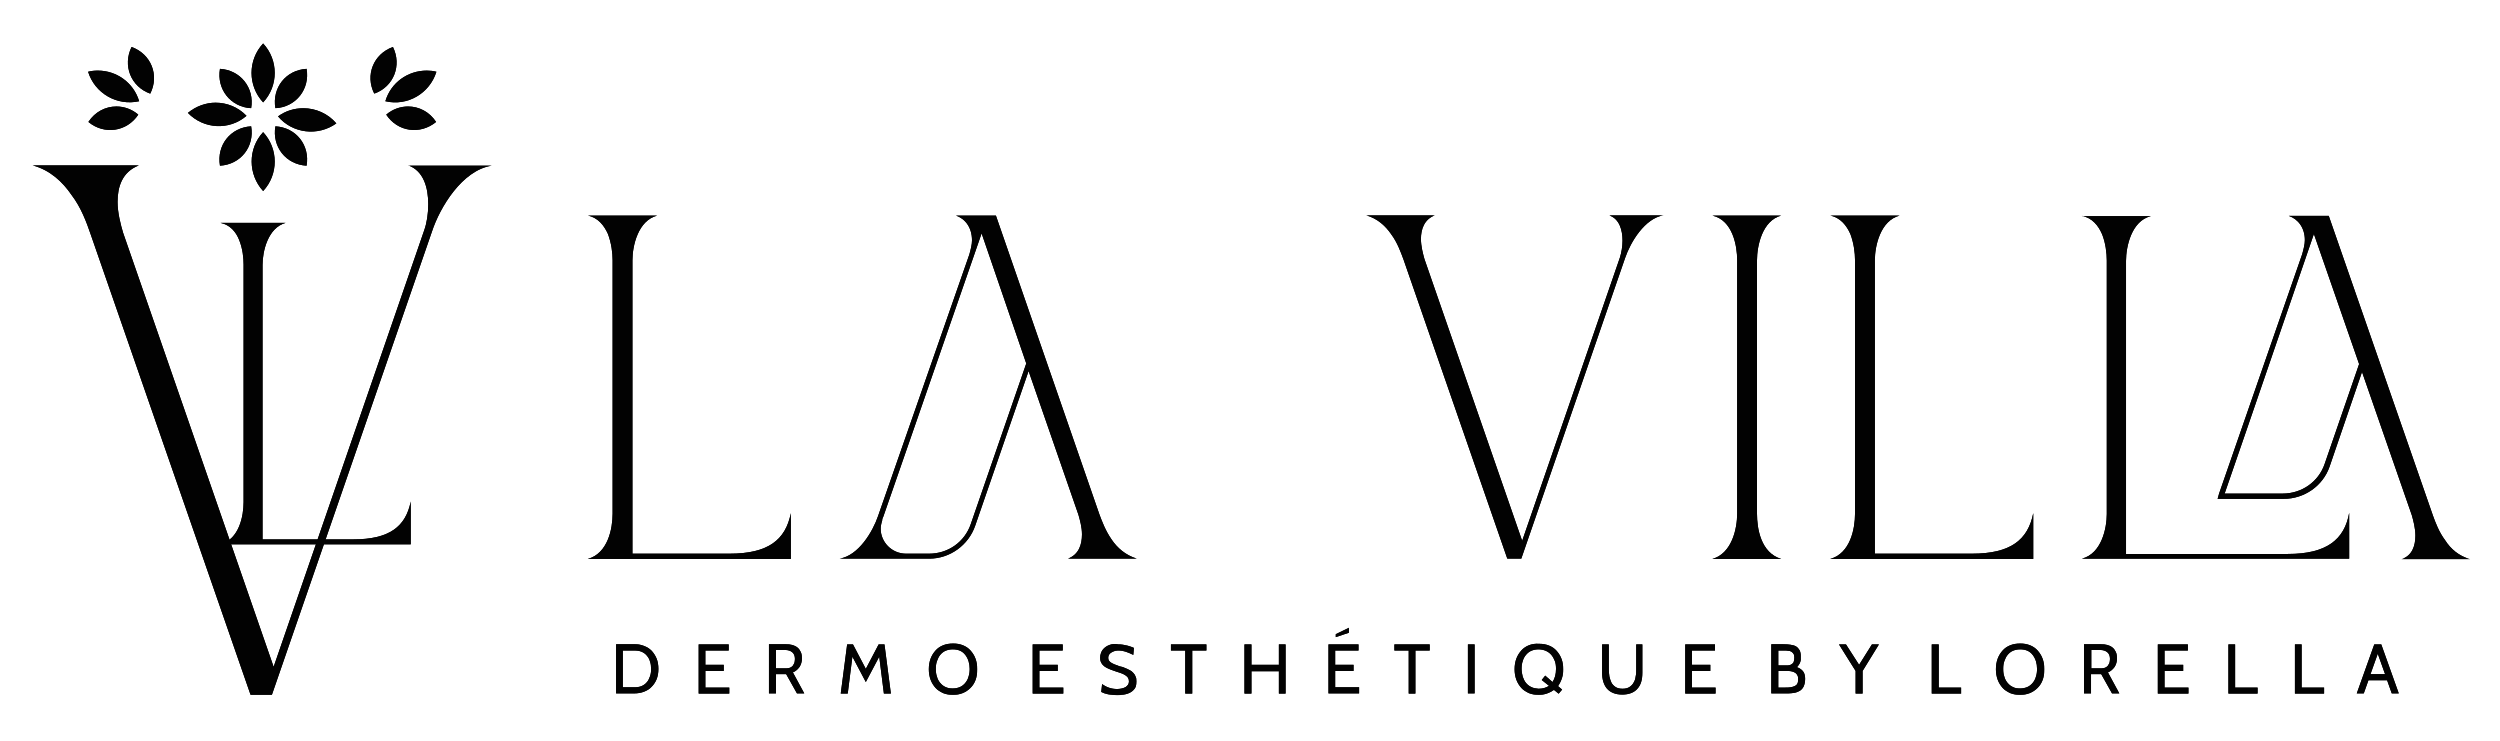 <?xml version="1.0" encoding="utf-8"?>
<!-- Generator: Adobe Illustrator 26.5.0, SVG Export Plug-In . SVG Version: 6.00 Build 0)  -->
<svg version="1.1" id="Calque_1" xmlns="http://www.w3.org/2000/svg" xmlns:xlink="http://www.w3.org/1999/xlink" x="0px" y="0px"
	 viewBox="0 0 857 254" style="enable-background:new 0 0 857 254;" xml:space="preserve">
<style type="text/css">
	.st0{clip-path:url(#SVGID_00000026164425834910744380000012281905997963532681_);fill:#020202;}
	.st1{clip-path:url(#SVGID_00000144303629002758479350000013987716746081826957_);fill:#020202;}
	.st2{clip-path:url(#SVGID_00000031886324865358762940000002323474149508801469_);fill:#020202;}
	.st3{clip-path:url(#SVGID_00000065065058249632351430000018243241231646396332_);fill:#020202;}
	.st4{clip-path:url(#SVGID_00000106831828162723848930000010984483527003717810_);fill:#020202;}
	.st5{clip-path:url(#SVGID_00000093170800813966212470000002179009018133239214_);fill:#020202;}
	.st6{clip-path:url(#SVGID_00000009584659194505391770000012228437215594125222_);fill:#020202;}
	.st7{clip-path:url(#SVGID_00000156578378085006185810000002479673895325242288_);fill:#020202;}
	.st8{clip-path:url(#SVGID_00000048469731750591697410000014086240276336342181_);fill:#020202;}
	.st9{clip-path:url(#SVGID_00000147203727225431619530000005179566236614392471_);fill:#020202;}
	.st10{clip-path:url(#SVGID_00000049902290141266618130000016401208275064515511_);fill:#020202;}
	.st11{clip-path:url(#SVGID_00000036941051337551690890000009306401789516087175_);fill:#020202;}
	.st12{clip-path:url(#SVGID_00000144313939549123422880000013740065969797166781_);fill:#020202;}
	.st13{clip-path:url(#SVGID_00000013871505845760226770000008794152381385803146_);fill:#020202;}
	.st14{clip-path:url(#SVGID_00000077311355333475958880000013146424690387536783_);fill:#020202;}
	.st15{clip-path:url(#SVGID_00000091703902526476466430000001343936431655951524_);fill:#020202;}
	.st16{clip-path:url(#SVGID_00000064346385658499143280000006577506921590584966_);fill:#020202;}
	.st17{clip-path:url(#SVGID_00000181059364987410432470000010694824404742289586_);fill:#020202;}
	.st18{clip-path:url(#SVGID_00000030487991112644874260000011589483456901062840_);fill:#020202;}
	.st19{clip-path:url(#SVGID_00000151528238209472853270000001040189386507639439_);fill:#020202;}
	.st20{clip-path:url(#SVGID_00000039853880401311935100000015621221809922257075_);fill:#020202;}
	.st21{clip-path:url(#SVGID_00000000203013850130226940000016775614759809277601_);fill:#020202;}
	.st22{clip-path:url(#SVGID_00000099638618526125052500000015860895978888737678_);fill:#020202;}
	.st23{clip-path:url(#SVGID_00000052091393490218253470000007619653442771000214_);fill:#020202;}
	.st24{clip-path:url(#SVGID_00000177473448521073872540000011166840061318545568_);fill:#020202;}
	.st25{clip-path:url(#SVGID_00000151532231511503039110000010730424033259024773_);fill:#020202;}
	.st26{clip-path:url(#SVGID_00000052104952097194867210000009618943215498244274_);fill:#020202;}
	.st27{clip-path:url(#SVGID_00000183248535596919545230000015138036714522408068_);fill:#020202;}
	.st28{clip-path:url(#SVGID_00000006704902425390189560000006335044705806225335_);fill:#020202;}
	.st29{clip-path:url(#SVGID_00000005227344082939312810000017482047811307514254_);fill:#020202;}
	.st30{clip-path:url(#SVGID_00000118364532067962153520000013611600337540759720_);fill:#020202;}
	.st31{clip-path:url(#SVGID_00000022518918927929177170000000339192685613692075_);fill:#020202;}
	.st32{clip-path:url(#SVGID_00000129172393354884392030000007553468572509344152_);fill:#020202;}
	.st33{clip-path:url(#SVGID_00000065767595533953164900000003774927007164828819_);fill:#020202;}
	.st34{clip-path:url(#SVGID_00000102516024945032233040000006803324474512060048_);fill:#020202;}
	.st35{clip-path:url(#SVGID_00000090996011889990989010000016124398979168560043_);fill:#020202;}
	.st36{clip-path:url(#SVGID_00000168118815839822837210000017875510124089877391_);fill:#020202;}
	.st37{clip-path:url(#SVGID_00000101061948119539151550000008693667396778818733_);fill:#020202;}
	.st38{clip-path:url(#SVGID_00000023283138826398890500000012664897901229301421_);fill:#020202;}
	.st39{clip-path:url(#SVGID_00000095331366459088826200000006868536264231613571_);fill:#020202;}
	.st40{clip-path:url(#SVGID_00000026882401422170099870000000728679341500981391_);fill:#020202;}
	.st41{clip-path:url(#SVGID_00000044869885334327722670000004998501263790976415_);fill:#020202;}
	.st42{clip-path:url(#SVGID_00000057846692573155122950000007042613862569671334_);fill:#020202;}
	.st43{clip-path:url(#SVGID_00000147933429699864999780000000859002362312221318_);fill:#020202;}
	.st44{clip-path:url(#SVGID_00000061461327350112075210000015429624479140638653_);fill:#020202;}
	.st45{clip-path:url(#SVGID_00000052074089409192592650000001591837024322833079_);fill:#020202;}
</style>
<g>
	<defs>
		<path id="SVGID_1_" d="M201.5,73.9c3.5,0.7,5.6,3.4,6.9,6.3c1.2,3.2,1.6,6.5,1.6,9v86.9c0,5.1-1.6,13.6-8.5,15.5h69.6v-15.7
			c-1.8,9.2-7.8,13.9-21,13.9h-33.3V89.2c0-4.9,1.9-13.6,8.5-15.3H201.5z"/>
	</defs>
	<use xlink:href="#SVGID_1_"  style="overflow:visible;fill:#020202;"/>
	<clipPath id="SVGID_00000165226660907272513790000008254223981289870747_">
		<use xlink:href="#SVGID_1_"  style="overflow:visible;"/>
	</clipPath>
	
		<rect x="201.5" y="73.9" style="clip-path:url(#SVGID_00000165226660907272513790000008254223981289870747_);fill:#020202;" width="69.6" height="117.7"/>
</g>
<g>
	<defs>
		<path id="SVGID_00000153707757623626939500000002198134897886023582_" d="M301.9,181.3c0-0.9,0.2-1.9,0.5-2.8
			c0-0.5,0.2-1.1,0.4-1.4l10.7-30.8L336.5,80l15.3,44.6l-19,55c-2.1,6.2-7.8,10.2-14.3,10.2h-7.9
			C305.6,189.8,301.9,185.7,301.9,181.3 M327.7,73.9c3.2,1.1,5.5,4.1,5.5,8.5c0,1.4-0.4,3-0.9,4.8L301,176.9
			c-1.8,5.3-6.7,13.6-13.2,14.6h30.8c7,0,13.4-4.6,15.7-11.3l18.3-53l17.1,49.3c0.5,1.8,1.2,4.2,1.2,6.7c0,3.5-1.1,6.9-4.8,8.3h23.6
			c-3.9-1.2-6.7-3.7-8.6-6.5c-2.1-3-3.3-6.2-4.2-8.6L341.4,73.9H327.7z"/>
	</defs>
	<use xlink:href="#SVGID_00000153707757623626939500000002198134897886023582_"  style="overflow:visible;fill:#020202;"/>
	<clipPath id="SVGID_00000168824992501424697160000011644482264705416621_">
		<use xlink:href="#SVGID_00000153707757623626939500000002198134897886023582_"  style="overflow:visible;"/>
	</clipPath>
	
		<rect x="287.8" y="73.9" style="clip-path:url(#SVGID_00000168824992501424697160000011644482264705416621_);fill:#020202;" width="102" height="117.7"/>
</g>
<g>
	<defs>
		<path id="SVGID_00000056424961530809933390000015647715090758862269_" d="M551.8,73.9c3.3,1.2,4.4,4.9,4.4,8.6
			c0,2.1-0.4,4.2-0.9,5.8l-33.5,97.1l-33.5-96.6c-0.5-1.8-1.2-4.4-1.2-6.9c0-3.3,1.1-6.7,4.8-8.1h-23.6c3.9,1.1,6.7,3.7,8.6,6.5
			c2.1,2.8,3.3,6.2,4.2,8.6l35.6,102.6h4.8l35.6-103.1c1.8-5.3,6.7-13.6,13.2-14.6H551.8z"/>
	</defs>
	<use xlink:href="#SVGID_00000056424961530809933390000015647715090758862269_"  style="overflow:visible;fill:#020202;"/>
	<clipPath id="SVGID_00000003807319493935704920000007251768048481332659_">
		<use xlink:href="#SVGID_00000056424961530809933390000015647715090758862269_"  style="overflow:visible;"/>
	</clipPath>
	
		<rect x="468.3" y="73.9" style="clip-path:url(#SVGID_00000003807319493935704920000007251768048481332659_);fill:#020202;" width="102" height="117.7"/>
</g>
<g>
	<defs>
		<path id="SVGID_00000121239120642438764410000016635959668674279848_" d="M587,73.9c7,1.6,8.5,10.4,8.5,15.3v86.9
			c0,5.1-1.8,13.6-8.5,15.5h23.6c-7-2.1-8.3-10.4-8.3-15.5V89.2c0-4.9,1.8-13.6,8.3-15.3H587z"/>
	</defs>
	<use xlink:href="#SVGID_00000121239120642438764410000016635959668674279848_"  style="overflow:visible;fill:#020202;"/>
	<clipPath id="SVGID_00000070093083530595816150000001903365122025420474_">
		<use xlink:href="#SVGID_00000121239120642438764410000016635959668674279848_"  style="overflow:visible;"/>
	</clipPath>
	
		<rect x="587" y="73.9" style="clip-path:url(#SVGID_00000070093083530595816150000001903365122025420474_);fill:#020202;" width="23.6" height="117.7"/>
</g>
<g>
	<defs>
		<path id="SVGID_00000030452674518673217020000011579933399585370544_" d="M627.4,73.9c3.5,0.7,5.6,3.4,6.9,6.3
			c1.2,3.2,1.6,6.5,1.6,9v86.9c0,5.1-1.6,13.6-8.5,15.5H697v-15.7c-1.8,9.2-7.8,13.9-21,13.9h-33.3V89.2c0-4.9,1.9-13.6,8.5-15.3
			H627.4z"/>
	</defs>
	<use xlink:href="#SVGID_00000030452674518673217020000011579933399585370544_"  style="overflow:visible;fill:#020202;"/>
	<clipPath id="SVGID_00000125603692692124173620000005275667985183810747_">
		<use xlink:href="#SVGID_00000030452674518673217020000011579933399585370544_"  style="overflow:visible;"/>
	</clipPath>
	
		<rect x="627.4" y="73.9" style="clip-path:url(#SVGID_00000125603692692124173620000005275667985183810747_);fill:#020202;" width="69.6" height="117.7"/>
</g>
<g>
	<defs>
		<path id="SVGID_00000096752423628581268710000008776825856355955621_" d="M713.7,74c3.5,0.7,5.6,3.3,6.9,6.3c1.2,3,1.6,6.5,1.6,9
			v86.9c0,4.9-1.8,13.6-8.5,15.3h91.6v-15.7c-1.6,9.2-7.8,14.1-21,14.1h-55.5V89.4c0-4.9,1.9-13.7,8.5-15.3H713.7z M770.5,146.3
			l22.7-66.1l15.5,44.6L796.9,159c-2.1,6.2-7.9,10.2-14.4,10.2h-19.9L770.5,146.3z M784.6,74c3.2,1.1,5.5,4.1,5.5,8.3
			c0,1.4-0.4,3-0.9,4.8l-28.5,82.1l-0.5,1.8h22.7c7,0,13.4-4.4,15.7-11.1l11.1-32.4l17.1,49.2c0.5,1.8,1.2,4.4,1.2,6.9
			c0,3.5-1.1,6.9-4.8,8.1h23.6c-3.9-1.1-6.7-3.5-8.6-6.5c-2.1-2.8-3.3-6-4.2-8.5L798.3,74H784.6z"/>
	</defs>
	<use xlink:href="#SVGID_00000096752423628581268710000008776825856355955621_"  style="overflow:visible;fill:#020202;"/>
	<clipPath id="SVGID_00000048470475725346168960000017679611795831823489_">
		<use xlink:href="#SVGID_00000096752423628581268710000008776825856355955621_"  style="overflow:visible;"/>
	</clipPath>
	
		<rect x="713.7" y="74" style="clip-path:url(#SVGID_00000048470475725346168960000017679611795831823489_);fill:#020202;" width="133" height="117.5"/>
</g>
<g>
	<defs>
		<path id="SVGID_00000114757369991454745100000009968717973073922719_" d="M75.6,76.4c3.3,0.7,5.3,3.1,6.4,5.9
			c1.2,3,1.5,6.1,1.5,8.4v81.4c0,4.8-1.5,12.7-7.9,14.5h65.2v-14.7c-1.7,8.6-7.3,13-19.7,13H90V90.8c0-4.6,1.8-12.7,7.9-14.4H75.6z"
			/>
	</defs>
	<use xlink:href="#SVGID_00000114757369991454745100000009968717973073922719_"  style="overflow:visible;fill:#020202;"/>
	<clipPath id="SVGID_00000158734467155684446200000016773836440557322668_">
		<use xlink:href="#SVGID_00000114757369991454745100000009968717973073922719_"  style="overflow:visible;"/>
	</clipPath>
	
		<rect x="75.6" y="76.4" style="clip-path:url(#SVGID_00000158734467155684446200000016773836440557322668_);fill:#020202;" width="65.2" height="110.3"/>
</g>
<g>
	<defs>
		<path id="SVGID_00000085941612027446062980000000148260487161547172_" d="M140,56.7c5.2,1.9,6.8,7.6,6.8,13.3c0,3.3-0.5,6.5-1.4,9
			L93.8,228.6L42.2,79.8c-0.8-2.7-1.9-6.8-1.9-10.6c0-5.2,1.6-10.3,7.3-12.5H11.2c6,1.6,10.3,5.7,13.3,10.1
			c3.3,4.3,5.2,9.5,6.5,13.3l54.9,158.1h7.3l54.9-158.9c2.7-8.2,10.3-20.9,20.4-22.5H140z"/>
	</defs>
	<use xlink:href="#SVGID_00000085941612027446062980000000148260487161547172_"  style="overflow:visible;fill:#020202;"/>
	<clipPath id="SVGID_00000021119664701502336010000002039220654422923442_">
		<use xlink:href="#SVGID_00000085941612027446062980000000148260487161547172_"  style="overflow:visible;"/>
	</clipPath>
	
		<rect x="11.2" y="56.7" style="clip-path:url(#SVGID_00000021119664701502336010000002039220654422923442_);fill:#020202;" width="157.3" height="181.4"/>
</g>
<g>
	<defs>
		<path id="SVGID_00000024683358326066014710000016909333389931756988_" d="M90.2,35.1c5.3-5.7,5.3-14.5,0-20.2
			C84.9,20.6,84.9,29.4,90.2,35.1"/>
	</defs>
	<use xlink:href="#SVGID_00000024683358326066014710000016909333389931756988_"  style="overflow:visible;fill:#020202;"/>
	<clipPath id="SVGID_00000183239668028915881220000010030390985089073851_">
		<use xlink:href="#SVGID_00000024683358326066014710000016909333389931756988_"  style="overflow:visible;"/>
	</clipPath>
	
		<rect x="84.9" y="14.9" style="clip-path:url(#SVGID_00000183239668028915881220000010030390985089073851_);fill:#020202;" width="10.6" height="20.2"/>
</g>
<g>
	<defs>
		<path id="SVGID_00000018940199449777255230000014423625580720895160_" d="M94.4,37.1c7.1-0.4,11.9-6.6,10.7-13.5
			C98,24,93.2,30.1,94.4,37.1"/>
	</defs>
	<use xlink:href="#SVGID_00000018940199449777255230000014423625580720895160_"  style="overflow:visible;fill:#020202;"/>
	<clipPath id="SVGID_00000006676764090272438070000012216985099167155079_">
		<use xlink:href="#SVGID_00000018940199449777255230000014423625580720895160_"  style="overflow:visible;"/>
	</clipPath>
	
		<rect x="93.2" y="23.5" style="clip-path:url(#SVGID_00000006676764090272438070000012216985099167155079_);fill:#020202;" width="13.1" height="13.5"/>
</g>
<g>
	<defs>
		<path id="SVGID_00000065073146129977864840000010520689359362850184_" d="M86.1,37.1c1.2-7-3.7-13.1-10.7-13.5
			C74.2,30.5,79,36.7,86.1,37.1"/>
	</defs>
	<use xlink:href="#SVGID_00000065073146129977864840000010520689359362850184_"  style="overflow:visible;fill:#020202;"/>
	<clipPath id="SVGID_00000183235782356936227430000016111620999803438720_">
		<use xlink:href="#SVGID_00000065073146129977864840000010520689359362850184_"  style="overflow:visible;"/>
	</clipPath>
	
		<rect x="74.2" y="23.5" style="clip-path:url(#SVGID_00000183235782356936227430000016111620999803438720_);fill:#020202;" width="13.1" height="13.5"/>
</g>
<g>
	<defs>
		<path id="SVGID_00000090254230472432022130000012355442642637623728_" d="M90.2,65.5c5.3-5.7,5.3-14.5,0-20.2
			C84.9,51,85,59.8,90.2,65.5"/>
	</defs>
	<use xlink:href="#SVGID_00000090254230472432022130000012355442642637623728_"  style="overflow:visible;fill:#020202;"/>
	<clipPath id="SVGID_00000128462639575844143350000010711343538966287293_">
		<use xlink:href="#SVGID_00000090254230472432022130000012355442642637623728_"  style="overflow:visible;"/>
	</clipPath>
	
		<rect x="84.9" y="45.3" style="clip-path:url(#SVGID_00000128462639575844143350000010711343538966287293_);fill:#020202;" width="10.6" height="20.2"/>
</g>
<g>
	<defs>
		<path id="SVGID_00000034091525207821778210000005981454987831369146_" d="M105.1,56.8c1.2-7-3.6-13.1-10.7-13.5
			C93.2,50.3,98,56.4,105.1,56.8"/>
	</defs>
	<use xlink:href="#SVGID_00000034091525207821778210000005981454987831369146_"  style="overflow:visible;fill:#020202;"/>
	<clipPath id="SVGID_00000005249826822458005470000002788639707793537162_">
		<use xlink:href="#SVGID_00000034091525207821778210000005981454987831369146_"  style="overflow:visible;"/>
	</clipPath>
	
		<rect x="93.2" y="43.3" style="clip-path:url(#SVGID_00000005249826822458005470000002788639707793537162_);fill:#020202;" width="13.1" height="13.5"/>
</g>
<g>
	<defs>
		<path id="SVGID_00000019650192878485831550000015859635700867098530_" d="M75.4,56.8c7.1-0.4,11.9-6.5,10.7-13.5
			C79,43.7,74.2,49.8,75.4,56.8"/>
	</defs>
	<use xlink:href="#SVGID_00000019650192878485831550000015859635700867098530_"  style="overflow:visible;fill:#020202;"/>
	<clipPath id="SVGID_00000134237965802114523730000003402837762908733594_">
		<use xlink:href="#SVGID_00000019650192878485831550000015859635700867098530_"  style="overflow:visible;"/>
	</clipPath>
	
		<rect x="74.2" y="43.3" style="clip-path:url(#SVGID_00000134237965802114523730000003402837762908733594_);fill:#020202;" width="13.1" height="13.5"/>
</g>
<g>
	<defs>
		<path id="SVGID_00000150069439109354127720000005511665613891058106_" d="M64.4,38.7c5.4,5.6,14.2,6.1,20.1,1
			c-2.9-3-6.7-4.5-10.6-4.5C70.6,35.2,67.2,36.4,64.4,38.7"/>
	</defs>
	<use xlink:href="#SVGID_00000150069439109354127720000005511665613891058106_"  style="overflow:visible;fill:#020202;"/>
	<clipPath id="SVGID_00000000942733475035406060000003897514230155064729_">
		<use xlink:href="#SVGID_00000150069439109354127720000005511665613891058106_"  style="overflow:visible;"/>
	</clipPath>
	
		<rect x="64.4" y="35.2" style="clip-path:url(#SVGID_00000000942733475035406060000003897514230155064729_);fill:#020202;" width="20.1" height="9.5"/>
</g>
<g>
	<defs>
		<path id="SVGID_00000036959403145970612020000005261670240264144770_" d="M95.3,39.9c5,5.9,13.7,6.9,20,2.4
			c-2.9-3.4-7.1-5.2-11.3-5.2C100.9,37.1,97.9,38,95.3,39.9"/>
	</defs>
	<use xlink:href="#SVGID_00000036959403145970612020000005261670240264144770_"  style="overflow:visible;fill:#020202;"/>
	<clipPath id="SVGID_00000057144719162626611650000006947082694765638831_">
		<use xlink:href="#SVGID_00000036959403145970612020000005261670240264144770_"  style="overflow:visible;"/>
	</clipPath>
	
		<rect x="95.3" y="37.1" style="clip-path:url(#SVGID_00000057144719162626611650000006947082694765638831_);fill:#020202;" width="20" height="9.8"/>
</g>
<g>
	<defs>
		<path id="SVGID_00000000219644522326201640000008913468088212800654_" d="M132.1,34.7c7.6,1.8,15.2-2.7,17.5-10.1
			c-1.1-0.3-2.2-0.4-3.3-0.4C139.8,24.2,134,28.3,132.1,34.7"/>
	</defs>
	<use xlink:href="#SVGID_00000000219644522326201640000008913468088212800654_"  style="overflow:visible;fill:#020202;"/>
	<clipPath id="SVGID_00000127038183523773825860000016722099112223949222_">
		<use xlink:href="#SVGID_00000000219644522326201640000008913468088212800654_"  style="overflow:visible;"/>
	</clipPath>
	
		<rect x="132.1" y="24.2" style="clip-path:url(#SVGID_00000127038183523773825860000016722099112223949222_);fill:#020202;" width="17.5" height="12.2"/>
</g>
<g>
	<defs>
		<path id="SVGID_00000148661633425388814710000014861015459270932633_" d="M132.4,39.3c3.9,5.9,11.6,7,17.1,2.5
			c-2.3-3.5-5.9-5.3-9.6-5.3C137.3,36.5,134.6,37.4,132.4,39.3"/>
	</defs>
	<use xlink:href="#SVGID_00000148661633425388814710000014861015459270932633_"  style="overflow:visible;fill:#020202;"/>
	<clipPath id="SVGID_00000052096956409596667180000005198113477996964998_">
		<use xlink:href="#SVGID_00000148661633425388814710000014861015459270932633_"  style="overflow:visible;"/>
	</clipPath>
	
		<rect x="132.4" y="36.5" style="clip-path:url(#SVGID_00000052096956409596667180000005198113477996964998_);fill:#020202;" width="17.1" height="9.8"/>
</g>
<g>
	<defs>
		<path id="SVGID_00000026152764386099249610000005309393922677049230_" d="M128.3,32.1c6.7-2.4,9.5-9.7,6.4-16
			C128,18.5,125.1,25.8,128.3,32.1"/>
	</defs>
	<use xlink:href="#SVGID_00000026152764386099249610000005309393922677049230_"  style="overflow:visible;fill:#020202;"/>
	<clipPath id="SVGID_00000003075578712034129460000000286390293719868342_">
		<use xlink:href="#SVGID_00000026152764386099249610000005309393922677049230_"  style="overflow:visible;"/>
	</clipPath>
	
		<rect x="125.1" y="16" style="clip-path:url(#SVGID_00000003075578712034129460000000286390293719868342_);fill:#020202;" width="12.7" height="16"/>
</g>
<g>
	<defs>
		<path id="SVGID_00000055674487925672543620000008999707710246914444_" d="M30.2,24.6c2.3,7.4,9.9,11.8,17.5,10.1
			c-1.9-6.4-7.8-10.5-14.1-10.5C32.4,24.2,31.3,24.3,30.2,24.6"/>
	</defs>
	<use xlink:href="#SVGID_00000055674487925672543620000008999707710246914444_"  style="overflow:visible;fill:#020202;"/>
	<clipPath id="SVGID_00000174596265230516184150000007656558543185333647_">
		<use xlink:href="#SVGID_00000055674487925672543620000008999707710246914444_"  style="overflow:visible;"/>
	</clipPath>
	
		<rect x="30.2" y="24.2" style="clip-path:url(#SVGID_00000174596265230516184150000007656558543185333647_);fill:#020202;" width="17.5" height="12.2"/>
</g>
<g>
	<defs>
		<path id="SVGID_00000114773327694871766230000010040344831940134535_" d="M30.3,41.8c5.4,4.5,13.2,3.4,17.1-2.5
			c-2.2-1.9-4.9-2.8-7.5-2.8C36.2,36.5,32.6,38.3,30.3,41.8"/>
	</defs>
	<use xlink:href="#SVGID_00000114773327694871766230000010040344831940134535_"  style="overflow:visible;fill:#020202;"/>
	<clipPath id="SVGID_00000112593104607979441680000007550670270134694590_">
		<use xlink:href="#SVGID_00000114773327694871766230000010040344831940134535_"  style="overflow:visible;"/>
	</clipPath>
	
		<rect x="30.3" y="36.5" style="clip-path:url(#SVGID_00000112593104607979441680000007550670270134694590_);fill:#020202;" width="17.1" height="9.8"/>
</g>
<g>
	<defs>
		<path id="SVGID_00000057827626317070599050000000703265411815988868_" d="M51.5,32.1c3.2-6.3,0.3-13.6-6.4-16
			C42,22.4,44.8,29.7,51.5,32.1"/>
	</defs>
	<use xlink:href="#SVGID_00000057827626317070599050000000703265411815988868_"  style="overflow:visible;fill:#020202;"/>
	<clipPath id="SVGID_00000181049718235310946180000009597802588868993976_">
		<use xlink:href="#SVGID_00000057827626317070599050000000703265411815988868_"  style="overflow:visible;"/>
	</clipPath>
	
		<rect x="42" y="16.1" style="clip-path:url(#SVGID_00000181049718235310946180000009597802588868993976_);fill:#020202;" width="12.7" height="16"/>
</g>
<g>
	<defs>
		<path id="SVGID_00000111166427328017368510000015071864170567973812_" d="M213.5,223h3.9c0.9,0,1.8,0.1,2.5,0.4
			c0.7,0.3,1.3,0.7,1.8,1.3c0.5,0.6,0.9,1.2,1.1,2c0.3,0.8,0.4,1.7,0.4,2.6c0,1-0.1,1.8-0.4,2.6c-0.3,0.8-0.6,1.5-1.1,2
			c-0.5,0.6-1.1,1-1.8,1.3c-0.7,0.3-1.6,0.4-2.5,0.4h-3.9V223z M211.2,220.9v16.8h6.2c1.2,0,2.4-0.2,3.4-0.6c1-0.4,1.9-0.9,2.6-1.7
			c0.7-0.7,1.3-1.6,1.7-2.6c0.4-1,0.6-2.2,0.6-3.5c0-1.3-0.2-2.5-0.6-3.5c-0.4-1-1-1.9-1.7-2.7c-0.7-0.7-1.6-1.3-2.7-1.7
			c-1-0.4-2.2-0.6-3.4-0.6H211.2z"/>
	</defs>
	<use xlink:href="#SVGID_00000111166427328017368510000015071864170567973812_"  style="overflow:visible;fill:#020202;"/>
	<clipPath id="SVGID_00000033334483903971655590000010751612787558095024_">
		<use xlink:href="#SVGID_00000111166427328017368510000015071864170567973812_"  style="overflow:visible;"/>
	</clipPath>
	
		<rect x="211.2" y="220.9" style="clip-path:url(#SVGID_00000033334483903971655590000010751612787558095024_);fill:#020202;" width="14.6" height="16.8"/>
</g>
<g>
	<defs>
		<polygon id="SVGID_00000183239259356376254740000016354777203156475022_" points="239.5,220.9 239.5,237.8 250,237.8 250,235.7 
			241.8,235.7 241.8,230 248.1,230 248.1,227.9 241.8,227.9 241.8,223 249.8,223 249.8,220.9 		"/>
	</defs>
	<use xlink:href="#SVGID_00000183239259356376254740000016354777203156475022_"  style="overflow:visible;fill:#020202;"/>
	<clipPath id="SVGID_00000139991340032454512720000010258998990295607973_">
		<use xlink:href="#SVGID_00000183239259356376254740000016354777203156475022_"  style="overflow:visible;"/>
	</clipPath>
	
		<rect x="239.5" y="220.9" style="clip-path:url(#SVGID_00000139991340032454512720000010258998990295607973_);fill:#020202;" width="10.5" height="16.8"/>
</g>
<g>
	<defs>
		<path id="SVGID_00000160899366326013446290000005211856460672564413_" d="M266,222.8h3c1.2,0,2,0.3,2.6,0.8
			c0.6,0.5,0.9,1.3,0.9,2.3c0,0.5-0.1,1-0.2,1.4c-0.2,0.4-0.4,0.7-0.6,1c-0.3,0.3-0.6,0.5-0.9,0.6c-0.3,0.1-0.7,0.2-1.1,0.2H266
			V222.8z M263.6,220.9v16.8h2.4v-6.6h3.5l3.7,6.6h2.5l-3.9-7.2c1-0.4,1.7-1.1,2.3-1.9c0.5-0.8,0.8-1.8,0.8-2.8
			c0-0.9-0.1-1.7-0.4-2.3c-0.3-0.6-0.6-1.1-1.1-1.5c-0.5-0.4-1.1-0.7-1.8-0.9c-0.7-0.2-1.6-0.3-2.5-0.3H263.6z"/>
	</defs>
	<use xlink:href="#SVGID_00000160899366326013446290000005211856460672564413_"  style="overflow:visible;fill:#020202;"/>
	<clipPath id="SVGID_00000156565662008157970250000006095511699640195495_">
		<use xlink:href="#SVGID_00000160899366326013446290000005211856460672564413_"  style="overflow:visible;"/>
	</clipPath>
	
		<rect x="263.6" y="220.9" style="clip-path:url(#SVGID_00000156565662008157970250000006095511699640195495_);fill:#020202;" width="12.1" height="16.8"/>
</g>
<g>
	<defs>
		<polygon id="SVGID_00000173155564696662080020000012573091773746738593_" points="301.2,220.9 296.8,229.3 292.4,220.9 
			290.4,220.9 288.2,237.8 290.6,237.8 292.2,225.1 296.8,233.8 301.4,225.1 303,237.8 305.4,237.8 303.2,220.9 		"/>
	</defs>
	<use xlink:href="#SVGID_00000173155564696662080020000012573091773746738593_"  style="overflow:visible;fill:#020202;"/>
	<clipPath id="SVGID_00000109745144022230319720000010449129512436291972_">
		<use xlink:href="#SVGID_00000173155564696662080020000012573091773746738593_"  style="overflow:visible;"/>
	</clipPath>
	
		<rect x="288.2" y="220.9" style="clip-path:url(#SVGID_00000109745144022230319720000010449129512436291972_);fill:#020202;" width="17.2" height="16.8"/>
</g>
<g>
	<defs>
		<path id="SVGID_00000044867308750299917520000002314715062690594471_" d="M324.1,235.5c-0.7-0.3-1.3-0.8-1.8-1.4
			c-0.5-0.6-0.9-1.3-1.1-2.1c-0.3-0.8-0.4-1.7-0.4-2.7c0-1,0.1-1.9,0.4-2.7c0.3-0.8,0.6-1.5,1.1-2.1c0.5-0.6,1.1-1.1,1.8-1.4
			c0.7-0.3,1.5-0.5,2.5-0.5c1.9,0,3.3,0.6,4.3,1.9c1,1.3,1.5,2.9,1.5,4.8c0,1-0.1,1.8-0.4,2.7c-0.2,0.8-0.6,1.5-1.1,2.1
			c-0.5,0.6-1.1,1.1-1.8,1.4c-0.7,0.3-1.5,0.5-2.5,0.5C325.7,236,324.9,235.9,324.1,235.5 M323.3,221.2c-1,0.4-1.9,1-2.6,1.8
			c-0.7,0.8-1.3,1.7-1.7,2.8c-0.4,1.1-0.6,2.3-0.6,3.6s0.2,2.5,0.6,3.6c0.4,1.1,1,2,1.7,2.8c0.7,0.8,1.6,1.3,2.6,1.8
			c1,0.4,2.1,0.6,3.4,0.6c2.4,0,4.4-0.8,6-2.4c1.6-1.6,2.3-3.7,2.3-6.4c0-1.3-0.2-2.5-0.6-3.6c-0.4-1.1-1-2-1.7-2.8
			c-0.7-0.8-1.6-1.4-2.6-1.8c-1-0.4-2.1-0.6-3.3-0.6C325.4,220.6,324.3,220.8,323.3,221.2"/>
	</defs>
	<use xlink:href="#SVGID_00000044867308750299917520000002314715062690594471_"  style="overflow:visible;fill:#020202;"/>
	<clipPath id="SVGID_00000127759947148036248300000001844799156454851743_">
		<use xlink:href="#SVGID_00000044867308750299917520000002314715062690594471_"  style="overflow:visible;"/>
	</clipPath>
	
		<rect x="318.3" y="220.6" style="clip-path:url(#SVGID_00000127759947148036248300000001844799156454851743_);fill:#020202;" width="16.6" height="17.5"/>
</g>
<g>
	<defs>
		<polygon id="SVGID_00000164507835318033066910000015466991415571976881_" points="354,220.9 354,237.8 364.5,237.8 364.5,235.7 
			356.3,235.7 356.3,230 362.6,230 362.6,227.9 356.3,227.9 356.3,223 364.3,223 364.3,220.9 		"/>
	</defs>
	<use xlink:href="#SVGID_00000164507835318033066910000015466991415571976881_"  style="overflow:visible;fill:#020202;"/>
	<clipPath id="SVGID_00000178917579100839454170000007189894631556234416_">
		<use xlink:href="#SVGID_00000164507835318033066910000015466991415571976881_"  style="overflow:visible;"/>
	</clipPath>
	
		<rect x="354" y="220.9" style="clip-path:url(#SVGID_00000178917579100839454170000007189894631556234416_);fill:#020202;" width="10.5" height="16.8"/>
</g>
<g>
	<defs>
		<path id="SVGID_00000060021989640622398020000012642465614247656834_" d="M380.3,221.1c-0.8,0.3-1.4,0.7-1.9,1.2
			c-0.5,0.5-0.8,1-1,1.6c-0.2,0.6-0.3,1.1-0.3,1.6c0,0.9,0.3,1.7,0.9,2.4c0.6,0.7,1.6,1.2,2.9,1.7l1.7,0.6c0.7,0.2,1.3,0.4,1.8,0.6
			c0.5,0.2,1,0.4,1.4,0.7c0.4,0.3,0.7,0.5,0.9,0.9c0.2,0.3,0.3,0.7,0.3,1.2c0,0.4-0.1,0.8-0.3,1.1c-0.2,0.3-0.5,0.6-0.8,0.8
			c-0.4,0.2-0.8,0.4-1.3,0.5c-0.5,0.1-1,0.2-1.6,0.2c-2,0-3.7-0.6-5.2-1.7l-0.3,2.7c1.3,0.7,3.2,1.1,5.5,1.1c1.4,0,2.6-0.2,3.5-0.5
			c0.9-0.3,1.5-0.7,2-1.2c0.5-0.5,0.8-1,0.9-1.5c0.1-0.5,0.2-1,0.2-1.5c0-0.6-0.1-1.2-0.3-1.6c-0.1-0.4-0.4-0.9-0.7-1.2l-0.6-0.6
			c-0.1-0.1-0.2-0.2-0.3-0.2c-0.1-0.1-0.3-0.2-0.5-0.3l-0.8-0.4c-0.5-0.2-0.9-0.4-1.2-0.5c-0.2-0.1-0.4-0.2-0.6-0.2
			c-0.1,0-0.3-0.1-0.4-0.1c-0.2,0-0.4-0.1-0.7-0.2c-1.2-0.4-2.1-0.8-2.7-1.2c-0.6-0.4-0.9-0.9-0.9-1.6c0-0.4,0.1-0.8,0.3-1.1
			c0.2-0.3,0.5-0.6,0.9-0.8c0.4-0.2,0.8-0.4,1.2-0.5c0.5-0.1,0.9-0.1,1.4-0.1c1.2,0,2.8,0.5,4.8,1.5l0.2-2.4c-0.3-0.1-0.6-0.3-1-0.4
			c-0.4-0.1-0.8-0.3-1.3-0.4c-0.5-0.1-1-0.2-1.5-0.3c-0.5-0.1-1-0.1-1.5-0.1C382.1,220.6,381.1,220.8,380.3,221.1"/>
	</defs>
	<use xlink:href="#SVGID_00000060021989640622398020000012642465614247656834_"  style="overflow:visible;fill:#020202;"/>
	<clipPath id="SVGID_00000081620966309633021170000012994609952772718003_">
		<use xlink:href="#SVGID_00000060021989640622398020000012642465614247656834_"  style="overflow:visible;"/>
	</clipPath>
	
		<rect x="377.2" y="220.6" style="clip-path:url(#SVGID_00000081620966309633021170000012994609952772718003_);fill:#020202;" width="12.3" height="17.5"/>
</g>
<g>
	<defs>
		<polygon id="SVGID_00000128443611390743195390000010826327558209678232_" points="401.4,220.9 401.4,223 406.3,223 406.3,237.8 
			408.7,237.8 408.7,223 413.6,223 413.6,220.9 		"/>
	</defs>
	<use xlink:href="#SVGID_00000128443611390743195390000010826327558209678232_"  style="overflow:visible;fill:#020202;"/>
	<clipPath id="SVGID_00000161621290405287277960000013852322337740416941_">
		<use xlink:href="#SVGID_00000128443611390743195390000010826327558209678232_"  style="overflow:visible;"/>
	</clipPath>
	
		<rect x="401.4" y="220.9" style="clip-path:url(#SVGID_00000161621290405287277960000013852322337740416941_);fill:#020202;" width="12.1" height="16.8"/>
</g>
<g>
	<defs>
		<polygon id="SVGID_00000167396483369624190530000015459852867119272891_" points="438.4,220.9 438.4,227.9 429,227.9 429,220.9 
			426.6,220.9 426.6,237.8 429,237.8 429,230.1 438.4,230.1 438.4,237.8 440.7,237.8 440.7,220.9 		"/>
	</defs>
	<use xlink:href="#SVGID_00000167396483369624190530000015459852867119272891_"  style="overflow:visible;fill:#020202;"/>
	<clipPath id="SVGID_00000096756019630184407520000014773846332581316235_">
		<use xlink:href="#SVGID_00000167396483369624190530000015459852867119272891_"  style="overflow:visible;"/>
	</clipPath>
	
		<rect x="426.6" y="220.9" style="clip-path:url(#SVGID_00000096756019630184407520000014773846332581316235_);fill:#020202;" width="14.1" height="16.8"/>
</g>
<g>
	<defs>
		<path id="SVGID_00000026846524251328728930000001850181937565771180_" d="M455.4,220.9v16.8h10.5v-2.1h-8.2V230h6.3v-2.1h-6.3V223
			h8v-2.1H455.4z M457.9,217.4v1l4.5-1.5v-1.7L457.9,217.4z"/>
	</defs>
	<use xlink:href="#SVGID_00000026846524251328728930000001850181937565771180_"  style="overflow:visible;fill:#020202;"/>
	<clipPath id="SVGID_00000036232163732951790640000002470122674857738407_">
		<use xlink:href="#SVGID_00000026846524251328728930000001850181937565771180_"  style="overflow:visible;"/>
	</clipPath>
	
		<rect x="455.4" y="215.1" style="clip-path:url(#SVGID_00000036232163732951790640000002470122674857738407_);fill:#020202;" width="10.5" height="22.6"/>
</g>
<g>
	<defs>
		<polygon id="SVGID_00000101087989795510879770000015789014583583792015_" points="478,220.9 478,223 482.9,223 482.9,237.8 
			485.2,237.8 485.2,223 490.1,223 490.1,220.9 		"/>
	</defs>
	<use xlink:href="#SVGID_00000101087989795510879770000015789014583583792015_"  style="overflow:visible;fill:#020202;"/>
	<clipPath id="SVGID_00000010297957510878436690000009346737980833512887_">
		<use xlink:href="#SVGID_00000101087989795510879770000015789014583583792015_"  style="overflow:visible;"/>
	</clipPath>
	
		<rect x="478" y="220.9" style="clip-path:url(#SVGID_00000010297957510878436690000009346737980833512887_);fill:#020202;" width="12.1" height="16.8"/>
</g>
<g>
	<defs>
		<rect id="SVGID_00000121990764207513432070000000905439029578333853_" x="503.2" y="220.9" width="2.3" height="16.8"/>
	</defs>
	<use xlink:href="#SVGID_00000121990764207513432070000000905439029578333853_"  style="overflow:visible;fill:#020202;"/>
	<clipPath id="SVGID_00000106107332389840734870000008894705121011473069_">
		<use xlink:href="#SVGID_00000121990764207513432070000000905439029578333853_"  style="overflow:visible;"/>
	</clipPath>
	
		<rect x="503.2" y="220.9" style="clip-path:url(#SVGID_00000106107332389840734870000008894705121011473069_);fill:#020202;" width="2.3" height="16.8"/>
</g>
<g>
	<defs>
		<path id="SVGID_00000144301856764217949520000015269217222885005235_" d="M524.9,235.5c-0.7-0.3-1.3-0.8-1.8-1.4
			c-0.5-0.6-0.8-1.3-1.1-2.1c-0.2-0.8-0.4-1.7-0.4-2.7c0-1,0.1-1.9,0.4-2.7c0.2-0.8,0.6-1.5,1.1-2.1c0.5-0.6,1.1-1.1,1.8-1.4
			c0.7-0.3,1.5-0.5,2.5-0.5c0.9,0,1.8,0.2,2.5,0.5c0.7,0.3,1.4,0.8,1.9,1.4c0.5,0.6,0.9,1.3,1.2,2.1c0.3,0.8,0.4,1.7,0.4,2.7
			c0,1.8-0.4,3.3-1.2,4.5l-2.5-2.2l-1.2,1.5l2.5,2c-0.9,0.6-2.1,1-3.6,1C526.5,236,525.6,235.9,524.9,235.5 M524.1,221.2
			c-1,0.4-1.9,1-2.6,1.8c-0.7,0.8-1.3,1.7-1.7,2.8c-0.4,1.1-0.6,2.3-0.6,3.6s0.2,2.5,0.6,3.6c0.4,1.1,1,2,1.7,2.8
			c0.7,0.8,1.6,1.3,2.6,1.8c1,0.4,2.1,0.6,3.4,0.6c1.9,0,3.6-0.6,5.2-1.7l1.6,1.3l1.2-1.4l-1.4-1.2c1.2-1.8,1.8-3.7,1.8-5.7
			c0-1.3-0.2-2.5-0.6-3.6s-1-2-1.7-2.8c-0.7-0.8-1.6-1.4-2.6-1.8c-1-0.4-2.1-0.6-3.3-0.6C526.2,220.6,525.1,220.8,524.1,221.2"/>
	</defs>
	<use xlink:href="#SVGID_00000144301856764217949520000015269217222885005235_"  style="overflow:visible;fill:#020202;"/>
	<clipPath id="SVGID_00000083086320193463895020000016750897677555565449_">
		<use xlink:href="#SVGID_00000144301856764217949520000015269217222885005235_"  style="overflow:visible;"/>
	</clipPath>
	
		<rect x="519.1" y="220.6" style="clip-path:url(#SVGID_00000083086320193463895020000016750897677555565449_);fill:#020202;" width="16.6" height="17.5"/>
</g>
<g>
	<defs>
		<path id="SVGID_00000007430569515460001060000015190206653132751795_" d="M560.9,220.9v8.6c0,0.8,0,1.6-0.2,2.4
			c-0.1,0.8-0.3,1.5-0.7,2.1c-0.3,0.6-0.8,1.1-1.4,1.5c-0.6,0.4-1.4,0.6-2.4,0.6c-1,0-1.8-0.2-2.4-0.6c-0.6-0.4-1.1-0.9-1.4-1.5
			c-0.3-0.6-0.5-1.3-0.7-2.1c-0.1-0.8-0.2-1.6-0.2-2.4v-8.6h-2.3v9.7c0,2.4,0.6,4.2,1.7,5.5c1.2,1.3,2.9,2,5.2,2
			c2.3,0,4.1-0.7,5.2-2c1.2-1.3,1.7-3.1,1.7-5.5v-9.7H560.9z"/>
	</defs>
	<use xlink:href="#SVGID_00000007430569515460001060000015190206653132751795_"  style="overflow:visible;fill:#020202;"/>
	<clipPath id="SVGID_00000033343631729140974470000007904614699828127408_">
		<use xlink:href="#SVGID_00000007430569515460001060000015190206653132751795_"  style="overflow:visible;"/>
	</clipPath>
	
		<rect x="549.2" y="220.9" style="clip-path:url(#SVGID_00000033343631729140974470000007904614699828127408_);fill:#020202;" width="13.9" height="17.2"/>
</g>
<g>
	<defs>
		<polygon id="SVGID_00000028317496684122907630000004778547882758385540_" points="577.7,220.9 577.7,237.8 588.1,237.8 
			588.1,235.7 580,235.7 580,230 586.3,230 586.3,227.9 580,227.9 580,223 587.9,223 587.9,220.9 		"/>
	</defs>
	<use xlink:href="#SVGID_00000028317496684122907630000004778547882758385540_"  style="overflow:visible;fill:#020202;"/>
	<clipPath id="SVGID_00000183214701927014549800000009405247140693597358_">
		<use xlink:href="#SVGID_00000028317496684122907630000004778547882758385540_"  style="overflow:visible;"/>
	</clipPath>
	
		<rect x="577.7" y="220.9" style="clip-path:url(#SVGID_00000183214701927014549800000009405247140693597358_);fill:#020202;" width="10.5" height="16.8"/>
</g>
<g>
	<defs>
		<path id="SVGID_00000149376380775753794770000012513127251496481156_" d="M609.5,230h3.5c0.5,0,1,0.1,1.4,0.2
			c0.4,0.1,0.8,0.3,1.1,0.5c0.3,0.2,0.5,0.5,0.7,0.9c0.2,0.4,0.2,0.8,0.2,1.4c0,0.6-0.1,1.1-0.3,1.4c-0.2,0.4-0.5,0.6-0.9,0.8
			c-0.4,0.2-0.9,0.3-1.4,0.4c-0.6,0.1-1.2,0.1-1.9,0.1h-2.3V230z M609.5,223h2.2c0.4,0,0.9,0,1.3,0.1c0.4,0,0.8,0.1,1.1,0.3
			c0.3,0.2,0.5,0.4,0.7,0.7c0.2,0.3,0.3,0.7,0.3,1.3c0,0.6-0.1,1.1-0.2,1.4c-0.1,0.4-0.3,0.6-0.6,0.8c-0.2,0.2-0.5,0.3-0.8,0.4
			c-0.3,0.1-0.7,0.1-1.1,0.1h-2.8V223z M607.2,220.9v16.8h5.8c0.7,0,1.4-0.1,2.1-0.2c0.7-0.1,1.3-0.4,1.9-0.7c0.6-0.4,1-0.9,1.3-1.5
			c0.3-0.7,0.5-1.5,0.5-2.6c0-1-0.2-1.8-0.6-2.4c-0.4-0.6-1.1-1.2-2.2-1.6c0.3-0.3,0.5-0.6,0.7-0.9c0.2-0.3,0.3-0.5,0.4-0.8
			c0.1-0.3,0.2-0.6,0.2-0.9c0-0.3,0-0.7,0-1.1c0-0.9-0.1-1.5-0.4-2.1c-0.3-0.5-0.7-1-1.2-1.3c-0.5-0.3-1.2-0.5-2-0.6
			c-0.8-0.1-1.7-0.2-2.8-0.2H607.2z"/>
	</defs>
	<use xlink:href="#SVGID_00000149376380775753794770000012513127251496481156_"  style="overflow:visible;fill:#020202;"/>
	<clipPath id="SVGID_00000115498366847345417600000016597352623748282534_">
		<use xlink:href="#SVGID_00000149376380775753794770000012513127251496481156_"  style="overflow:visible;"/>
	</clipPath>
	
		<rect x="607.2" y="220.9" style="clip-path:url(#SVGID_00000115498366847345417600000016597352623748282534_);fill:#020202;" width="11.6" height="16.8"/>
</g>
<g>
	<defs>
		<polygon id="SVGID_00000101083378677011295140000014908504495333467570_" points="641.7,220.9 637.3,227.9 632.8,220.9 
			630.4,220.9 636.1,230 636.1,237.8 638.5,237.8 638.5,230 644.1,220.9 		"/>
	</defs>
	<use xlink:href="#SVGID_00000101083378677011295140000014908504495333467570_"  style="overflow:visible;fill:#020202;"/>
	<clipPath id="SVGID_00000060012779754727650520000009527767613494698429_">
		<use xlink:href="#SVGID_00000101083378677011295140000014908504495333467570_"  style="overflow:visible;"/>
	</clipPath>
	
		<rect x="630.4" y="220.9" style="clip-path:url(#SVGID_00000060012779754727650520000009527767613494698429_);fill:#020202;" width="13.8" height="16.8"/>
</g>
<g>
	<defs>
		<polygon id="SVGID_00000085215843272033521680000000324987595865250954_" points="662.2,220.9 662.2,237.8 672.3,237.8 
			672.3,235.7 664.6,235.7 664.6,220.9 		"/>
	</defs>
	<use xlink:href="#SVGID_00000085215843272033521680000000324987595865250954_"  style="overflow:visible;fill:#020202;"/>
	<clipPath id="SVGID_00000016062009581003098080000008372067577275696773_">
		<use xlink:href="#SVGID_00000085215843272033521680000000324987595865250954_"  style="overflow:visible;"/>
	</clipPath>
	
		<rect x="662.2" y="220.9" style="clip-path:url(#SVGID_00000016062009581003098080000008372067577275696773_);fill:#020202;" width="10" height="16.8"/>
</g>
<g>
	<defs>
		<path id="SVGID_00000010309834153247065690000006839136181154597292_" d="M690,235.5c-0.7-0.3-1.3-0.8-1.8-1.4
			c-0.5-0.6-0.9-1.3-1.1-2.1c-0.3-0.8-0.4-1.7-0.4-2.7c0-1,0.1-1.9,0.4-2.7c0.3-0.8,0.6-1.5,1.1-2.1c0.5-0.6,1.1-1.1,1.8-1.4
			c0.7-0.3,1.5-0.5,2.5-0.5c1.9,0,3.3,0.6,4.3,1.9c1,1.3,1.5,2.9,1.5,4.8c0,1-0.1,1.8-0.4,2.7c-0.2,0.8-0.6,1.5-1.1,2.1
			c-0.5,0.6-1.1,1.1-1.8,1.4c-0.7,0.3-1.5,0.5-2.5,0.5C691.5,236,690.7,235.9,690,235.5 M689.1,221.2c-1,0.4-1.9,1-2.6,1.8
			c-0.7,0.8-1.3,1.7-1.7,2.8c-0.4,1.1-0.6,2.3-0.6,3.6s0.2,2.5,0.6,3.6c0.4,1.1,1,2,1.7,2.8c0.7,0.8,1.6,1.3,2.6,1.8
			c1,0.4,2.1,0.6,3.4,0.6c2.4,0,4.4-0.8,6-2.4c1.6-1.6,2.3-3.7,2.3-6.4c0-1.3-0.2-2.5-0.6-3.6c-0.4-1.1-1-2-1.7-2.8
			c-0.7-0.8-1.6-1.4-2.6-1.8c-1-0.4-2.1-0.6-3.3-0.6C691.2,220.6,690.1,220.8,689.1,221.2"/>
	</defs>
	<use xlink:href="#SVGID_00000010309834153247065690000006839136181154597292_"  style="overflow:visible;fill:#020202;"/>
	<clipPath id="SVGID_00000062186333059714433380000017879351033190244026_">
		<use xlink:href="#SVGID_00000010309834153247065690000006839136181154597292_"  style="overflow:visible;"/>
	</clipPath>
	
		<rect x="684.1" y="220.6" style="clip-path:url(#SVGID_00000062186333059714433380000017879351033190244026_);fill:#020202;" width="16.6" height="17.5"/>
</g>
<g>
	<defs>
		<path id="SVGID_00000020399893238580604630000017172843507406749084_" d="M716.8,222.8h3c1.2,0,2,0.3,2.6,0.8
			c0.6,0.5,0.9,1.3,0.9,2.3c0,0.5-0.1,1-0.2,1.4c-0.2,0.4-0.4,0.7-0.6,1c-0.3,0.3-0.6,0.5-0.9,0.6c-0.3,0.1-0.7,0.2-1.1,0.2h-3.6
			V222.8z M714.4,220.9v16.8h2.4v-6.6h3.5l3.7,6.6h2.5l-3.9-7.2c1-0.4,1.7-1.1,2.3-1.9c0.5-0.8,0.8-1.8,0.8-2.8
			c0-0.9-0.1-1.7-0.4-2.3c-0.3-0.6-0.6-1.1-1.1-1.5c-0.5-0.4-1.1-0.7-1.8-0.9c-0.7-0.2-1.6-0.3-2.5-0.3H714.4z"/>
	</defs>
	<use xlink:href="#SVGID_00000020399893238580604630000017172843507406749084_"  style="overflow:visible;fill:#020202;"/>
	<clipPath id="SVGID_00000174592926664412904100000014007865979020054923_">
		<use xlink:href="#SVGID_00000020399893238580604630000017172843507406749084_"  style="overflow:visible;"/>
	</clipPath>
	
		<rect x="714.4" y="220.9" style="clip-path:url(#SVGID_00000174592926664412904100000014007865979020054923_);fill:#020202;" width="12.1" height="16.8"/>
</g>
<g>
	<defs>
		<polygon id="SVGID_00000043416258394391231250000006525939821584396220_" points="739.7,220.9 739.7,237.8 750.2,237.8 
			750.2,235.7 742,235.7 742,230 748.4,230 748.4,227.9 742,227.9 742,223 750,223 750,220.9 		"/>
	</defs>
	<use xlink:href="#SVGID_00000043416258394391231250000006525939821584396220_"  style="overflow:visible;fill:#020202;"/>
	<clipPath id="SVGID_00000134238200597701043480000014166060391766156693_">
		<use xlink:href="#SVGID_00000043416258394391231250000006525939821584396220_"  style="overflow:visible;"/>
	</clipPath>
	
		<rect x="739.7" y="220.9" style="clip-path:url(#SVGID_00000134238200597701043480000014166060391766156693_);fill:#020202;" width="10.5" height="16.8"/>
</g>
<g>
	<defs>
		<polygon id="SVGID_00000117646012207149679180000009422252061117268413_" points="763.9,220.9 763.9,237.8 773.9,237.8 
			773.9,235.7 766.2,235.7 766.2,220.9 		"/>
	</defs>
	<use xlink:href="#SVGID_00000117646012207149679180000009422252061117268413_"  style="overflow:visible;fill:#020202;"/>
	<clipPath id="SVGID_00000017492555595963042760000004450941265580678575_">
		<use xlink:href="#SVGID_00000117646012207149679180000009422252061117268413_"  style="overflow:visible;"/>
	</clipPath>
	
		<rect x="763.9" y="220.9" style="clip-path:url(#SVGID_00000017492555595963042760000004450941265580678575_);fill:#020202;" width="10" height="16.8"/>
</g>
<g>
	<defs>
		<polygon id="SVGID_00000140733189572172075380000018412433658139058098_" points="786.7,220.9 786.7,237.8 796.7,237.8 
			796.7,235.7 789,235.7 789,220.9 		"/>
	</defs>
	<use xlink:href="#SVGID_00000140733189572172075380000018412433658139058098_"  style="overflow:visible;fill:#020202;"/>
	<clipPath id="SVGID_00000174568919148571447090000001126059780749704113_">
		<use xlink:href="#SVGID_00000140733189572172075380000018412433658139058098_"  style="overflow:visible;"/>
	</clipPath>
	
		<rect x="786.7" y="220.9" style="clip-path:url(#SVGID_00000174568919148571447090000001126059780749704113_);fill:#020202;" width="10" height="16.8"/>
</g>
<g>
	<defs>
		<path id="SVGID_00000143593732246925900750000004383140427096030136_" d="M815.1,224.1l2.5,7h-5L815.1,224.1z M813.9,220.9
			l-6,16.8h2.4l1.6-4.5h6.4l1.6,4.5h2.4l-6-16.8H813.9z"/>
	</defs>
	<use xlink:href="#SVGID_00000143593732246925900750000004383140427096030136_"  style="overflow:visible;fill:#020202;"/>
	<clipPath id="SVGID_00000147213073767980656660000018185247069556345749_">
		<use xlink:href="#SVGID_00000143593732246925900750000004383140427096030136_"  style="overflow:visible;"/>
	</clipPath>
	
		<rect x="807.8" y="220.9" style="clip-path:url(#SVGID_00000147213073767980656660000018185247069556345749_);fill:#020202;" width="14.5" height="16.8"/>
</g>
</svg>
